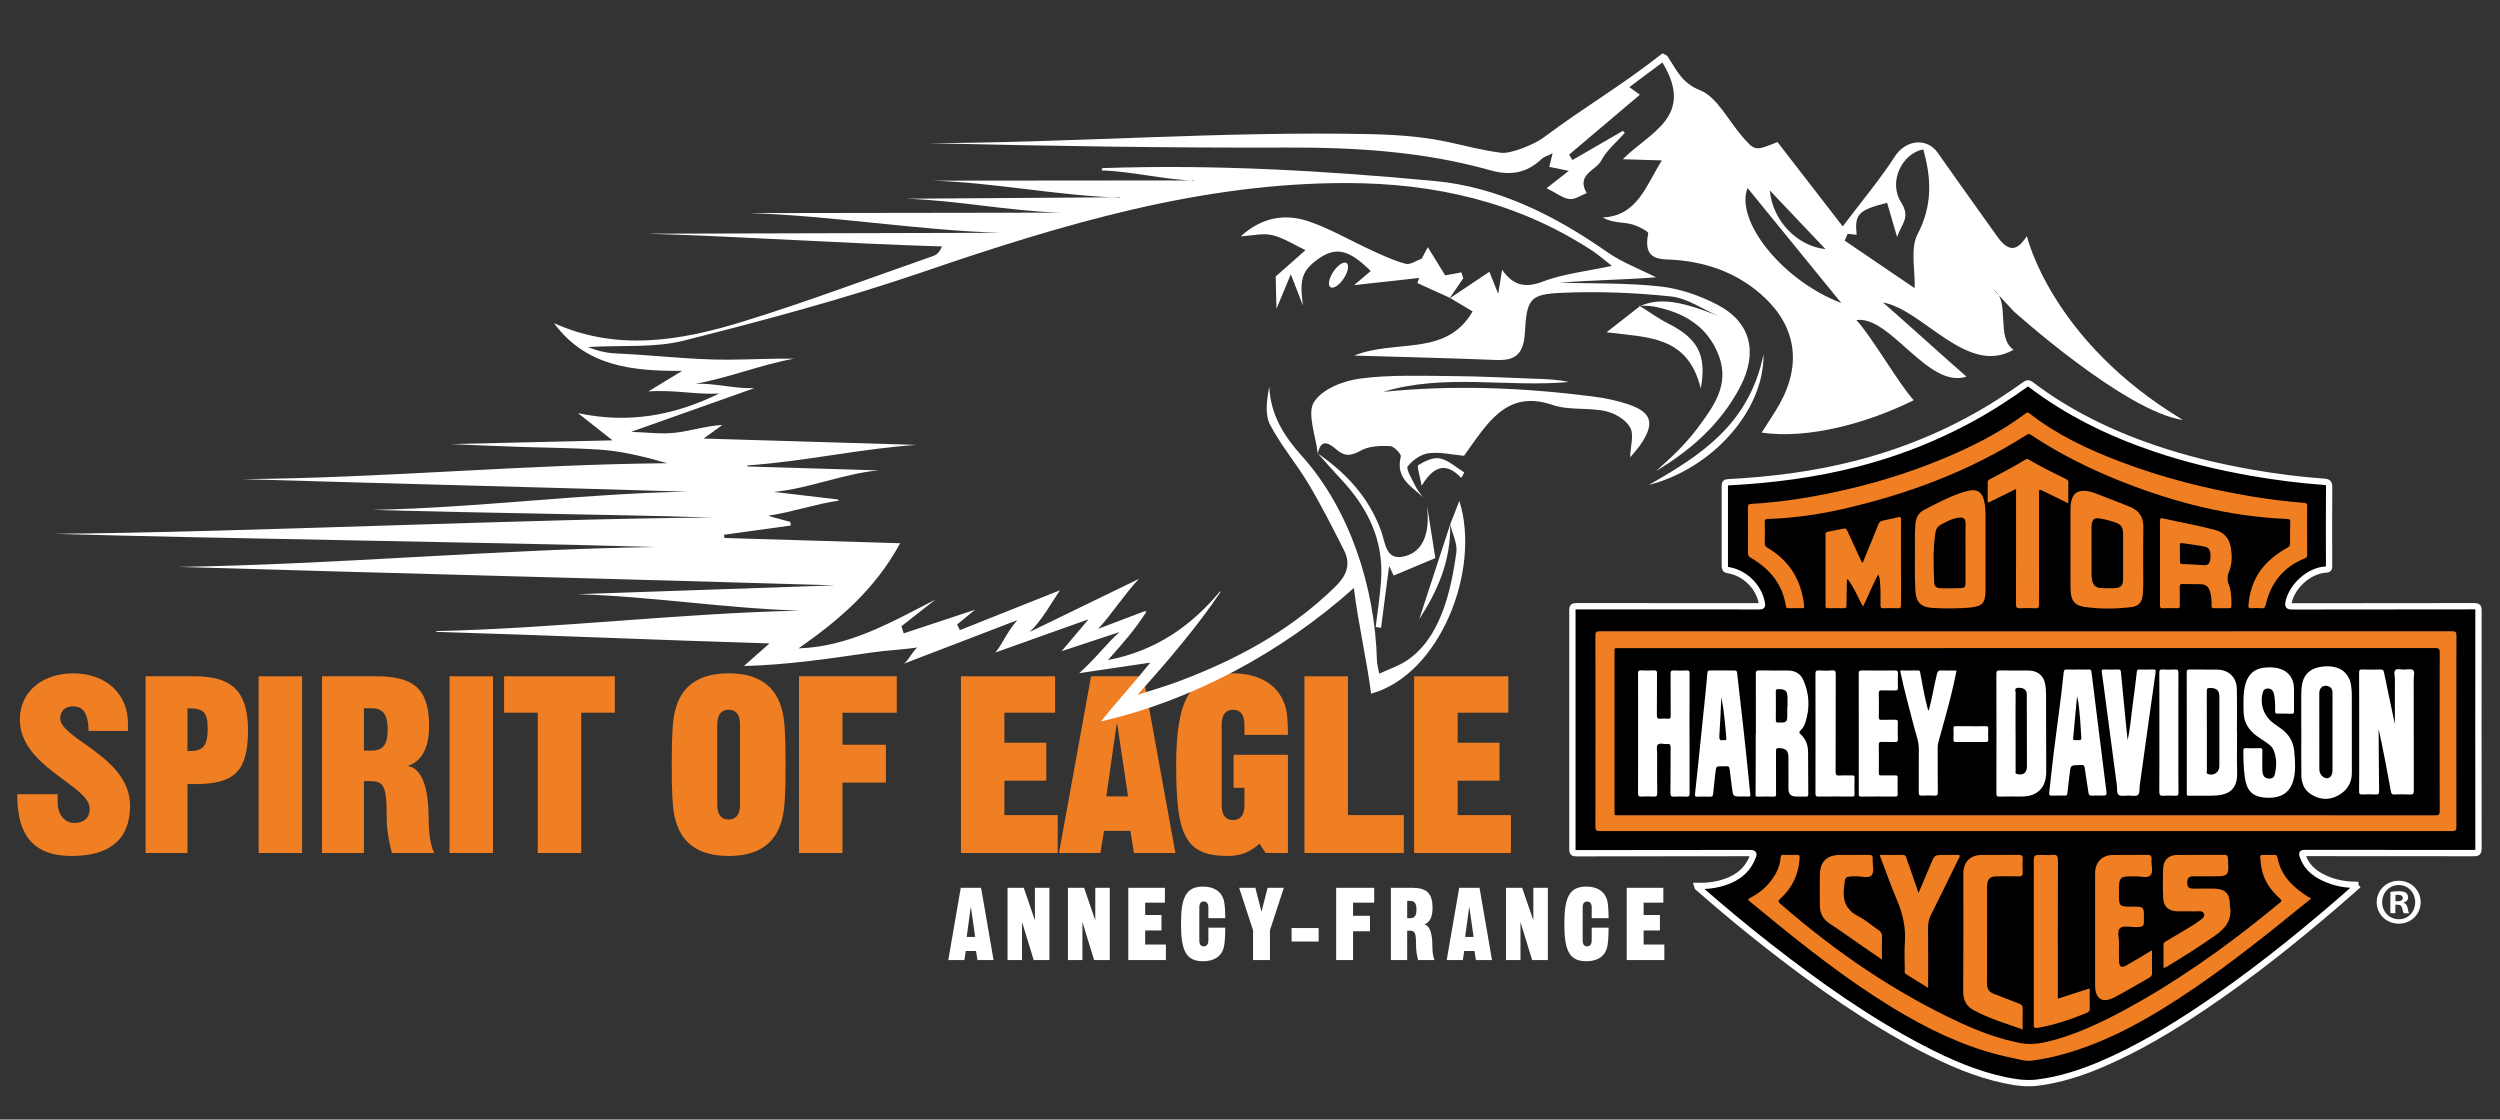 <?xml version="1.0" encoding="utf-8"?>
<!-- Generator: Adobe Illustrator 16.0.0, SVG Export Plug-In . SVG Version: 6.00 Build 0)  -->
<!DOCTYPE svg PUBLIC "-//W3C//DTD SVG 1.1//EN" "http://www.w3.org/Graphics/SVG/1.1/DTD/svg11.dtd">
<svg version="1.1" id="Calque_1" xmlns="http://www.w3.org/2000/svg" xmlns:xlink="http://www.w3.org/1999/xlink" x="0px" y="0px"
	 width="397px" height="177.778px" viewBox="0 0 397 177.778" enable-background="new 0 0 397 177.778" xml:space="preserve">
<rect x="0" y="0" width="397" height="177.778" fill="#333333" stroke="none"/>
<g>
	<g>
		<path fill="#F07E23" d="M14.08,116.072c-0.082-3.049-1.026-3.909-2.506-3.909c-1.314,0-2.013,0.859-2.013,1.875
			c0,3.362,11.092,6.097,11.092,13.915c0,5.629-3.574,7.975-9.285,7.975c-7.271,0-8.627-4.808-8.627-9.811H9.15v1.29
			c0,1.876,1.068,3.282,2.711,3.282c1.397,0,2.383-0.781,2.383-2.267c0-3.713-11.092-6.606-11.092-14.149
			c0-4.729,3.943-7.349,8.462-7.349c5.177,0,8.71,3.245,8.71,7.936v1.211H14.08z"/>
		<path fill="#F07E23" d="M23.117,135.458v-28.063h7.764c5.587,0,8.504,2.032,8.504,8.56c0,6.488-2.096,8.56-8.421,8.56h-1.191
			v10.944H23.117z M29.772,119.277c2.219,0,3.205-0.431,3.205-3.558c0-2.658-0.617-3.244-3.205-3.244V119.277z"/>
		<path fill="#F07E23" d="M41.069,135.458v-28.063h6.902v28.063H41.069z"/>
		<path fill="#F07E23" d="M51.134,135.458v-28.063h8.544c5.916,0,8.463,1.876,8.463,7.895c0,4.495-1.972,5.863-3.286,6.294v0.078
			c2.465,0.43,3.204,4.417,3.204,7.934c0,2.814,0.329,4.768,0.904,5.863h-6.737c-0.575-2.306-0.822-3.831-0.822-5.824
			c0-4.728-0.412-5.589-2.63-5.589h-0.985v11.414H51.134z M57.789,119.198h1.231c1.891,0,2.548-1.094,2.548-3.36
			c0-2.268-0.657-3.362-2.548-3.362h-1.231V119.198z"/>
		<path fill="#F07E23" d="M71.384,135.458v-28.063h6.902v28.063H71.384z"/>
		<path fill="#F07E23" d="M92.295,113.179v22.279h-6.902v-22.279h-5.34v-5.784h17.582v5.784H92.295z"/>
		<path fill="#F07E23" d="M107.124,113.179c0.986-4.533,4.19-6.254,8.586-6.254c4.396,0,7.6,1.721,8.586,6.254
			c0.328,1.446,0.451,3.948,0.451,8.247c0,4.299-0.124,6.801-0.451,8.248c-0.987,4.534-4.191,6.254-8.586,6.254
			c-4.396,0-7.601-1.72-8.586-6.254c-0.329-1.447-0.452-3.948-0.452-8.248C106.672,117.127,106.795,114.625,107.124,113.179z
			 M113.902,127.798c0,1.681,0.74,2.344,1.808,2.344c1.068,0,1.808-0.663,1.808-2.344v-12.744c0-1.681-0.74-2.344-1.808-2.344
			c-1.067,0-1.808,0.663-1.808,2.344V127.798z"/>
		<path fill="#F07E23" d="M126.883,135.458v-28.063h15.529v5.784h-8.627v5.082h6.902v6.02h-6.902v11.178H126.883z"/>
		<path fill="#F07E23" d="M152.598,135.458v-28.063h14.953v5.784h-8.052v4.769h6.655v6.02h-6.655v5.472h8.463v6.019H152.598z"/>
		<path fill="#F07E23" d="M186.653,135.458h-6.572l-0.576-3.518h-4.189l-0.575,3.518h-6.573l5.094-28.063h8.298L186.653,135.458z
			 M175.684,126.469h3.451l-1.726-11.531h-0.081L175.684,126.469z"/>
		<path fill="#F07E23" d="M194.006,127.875c0,1.682,0.739,2.347,1.807,2.347c1.069,0,1.808-0.665,1.808-2.347V125.1h-1.726v-5.237
			h8.628v15.595h-3.533l-0.986-1.485c-1.438,1.329-2.999,1.955-5.053,1.955c-6.86,0-8.175-3.44-8.175-14.502
			c0-10.592,2.382-14.501,9.037-14.501c3.698,0,7.025,1.485,8.217,5.003c0.37,1.095,0.493,2.502,0.493,4.769h-6.902v-1.642
			c0-1.681-0.739-2.344-1.808-2.344c-1.067,0-1.807,0.663-1.807,2.344V127.875z"/>
		<path fill="#F07E23" d="M207.149,135.458v-28.063h6.902v22.044h8.873v6.019H207.149z"/>
		<path fill="#F07E23" d="M224.568,135.458v-28.063h14.953v5.784h-8.052v4.769h6.655v6.02h-6.655v5.472h8.462v6.019H224.568z"/>
	</g>
	<g>
		<path fill="#FFFFFF" d="M157.779,152.454h-2.557l-0.224-1.438h-1.629l-0.224,1.438h-2.556l1.98-11.471h3.227L157.779,152.454z
			 M153.513,148.78h1.342l-0.67-4.713h-0.033L153.513,148.78z"/>
		<path fill="#FFFFFF" d="M159.999,152.454v-11.471h2.573l1.74,5.081h0.033v-5.081h2.301v11.471h-2.493l-1.821-5.943H162.3v5.943
			H159.999z"/>
		<path fill="#FFFFFF" d="M169.586,152.454v-11.471h2.572l1.741,5.081h0.032v-5.081h2.3v11.471h-2.492l-1.821-5.943h-0.032v5.943
			H169.586z"/>
		<path fill="#FFFFFF" d="M179.173,152.454v-11.471h5.815v2.364h-3.132v1.95h2.588v2.46h-2.588v2.237h3.292v2.46H179.173z"/>
		<path fill="#FFFFFF" d="M190.452,149.323c0,0.687,0.287,0.958,0.704,0.958c0.414,0,0.734-0.271,0.734-0.958v-2.013h2.684
			c-0.016,1.501-0.08,2.396-0.207,3.004c-0.352,1.661-1.726,2.332-3.308,2.332c-2.715,0-3.515-1.662-3.515-5.928
			c0-4.265,0.8-5.927,3.515-5.927c1.582,0,2.908,0.656,3.308,2.269c0.127,0.559,0.191,1.375,0.207,2.749h-2.684v-1.694
			c0-0.687-0.32-0.958-0.734-0.958c-0.417,0-0.704,0.271-0.704,0.958V149.323z"/>
		<path fill="#FFFFFF" d="M201.668,147.726v4.729h-2.684v-4.729l-2.205-6.742h2.572l0.959,3.738h0.031l0.958-3.738h2.573
			L201.668,147.726z"/>
		<path fill="#FFFFFF" d="M205.104,149.515v-2.142h4.297v2.142H205.104z"/>
		<path fill="#FFFFFF" d="M212.182,152.454v-11.471h6.039v2.364h-3.355v2.078h2.685v2.46h-2.685v4.569H212.182z"/>
		<path fill="#FFFFFF" d="M220.873,152.454v-11.471h3.324c2.3,0,3.291,0.767,3.291,3.228c0,1.837-0.768,2.396-1.279,2.572v0.032
			c0.959,0.175,1.246,1.805,1.246,3.243c0,1.15,0.128,1.949,0.352,2.396h-2.62c-0.224-0.942-0.318-1.566-0.318-2.38
			c0-1.933-0.16-2.285-1.022-2.285h-0.384v4.665H220.873z M223.462,145.809h0.479c0.735,0,0.991-0.448,0.991-1.374
			c0-0.927-0.256-1.375-0.991-1.375h-0.479V145.809z"/>
		<path fill="#FFFFFF" d="M236.93,152.454h-2.556l-0.224-1.438h-1.63l-0.224,1.438h-2.557l1.981-11.471h3.228L236.93,152.454z
			 M232.664,148.78h1.343l-0.672-4.713h-0.032L232.664,148.78z"/>
		<path fill="#FFFFFF" d="M239.15,152.454v-11.471h2.572l1.741,5.081h0.033v-5.081h2.3v11.471h-2.492l-1.821-5.943h-0.031v5.943
			H239.15z"/>
		<path fill="#FFFFFF" d="M251.326,149.323c0,0.687,0.287,0.958,0.702,0.958s0.735-0.271,0.735-0.958v-2.013h2.684
			c-0.016,1.501-0.08,2.396-0.207,3.004c-0.352,1.661-1.726,2.332-3.308,2.332c-2.716,0-3.515-1.662-3.515-5.928
			c0-4.265,0.799-5.927,3.515-5.927c1.582,0,2.907,0.656,3.308,2.269c0.127,0.559,0.191,1.375,0.207,2.749h-2.684v-1.694
			c0-0.687-0.32-0.958-0.735-0.958s-0.702,0.271-0.702,0.958V149.323z"/>
		<path fill="#FFFFFF" d="M258.323,152.454v-11.471h5.815v2.364h-3.132v1.95h2.589v2.46h-2.589v2.237h3.291v2.46H258.323z"/>
	</g>
	<g>
		<g>
			<path fill-rule="evenodd" clip-rule="evenodd" fill="#FFFFFF" d="M122.196,102.175
				C122.198,101.666,122.192,102.682,122.196,102.175c-17.655-0.527-35.249-1.309-52.902-1.836c0.006-0.276-0.042,0.153-0.038-0.121
				c19.246-0.425,38.489-2.824,57.735-3.249c0.004-0.345-0.004,0.345,0,0c-11.765-0.351-23.51-2.259-35.275-2.61
				c0.004-0.173-0.004,0.174,0,0c13.636-0.468,27.272-0.938,40.909-1.407c0.002-0.477-0.004,0.476,0,0
				c-34.76-1.039-69.497-1.889-104.255-2.927c0.004-0.12-0.006,0.117,0,0c25.207-0.396,50.413-2.765,75.62-3.159
				c0.01-0.321-0.01,0.322,0,0c-25.567-0.763-69.832-1.333-95.399-2.097c0.007-0.271-0.008,0.272,0,0
				c28.592-0.207,75.933-2.383,104.525-2.589c0.005-0.322-0.005,0.321,0,0C95.12,81.644,77.15,81.5,59.155,80.963
				c0.004-0.206-0.003,0.205,0,0c16.652-0.304,33.307-2.583,49.959-2.887c0.008-0.405-0.009,0.405,0,0
				c-23.547-0.704-47.047-1.284-70.595-1.986c0.008-0.213-0.007,0.213,0,0c22.48-0.185,44.962-2.344,67.443-2.529
				c0.037-0.469-0.036,0.47,0,0c-3.594-1.035-7.287-1.953-10.979-2.181c-3.891-0.238-7.795-0.272-11.692-0.392
				c-3.897-0.121-7.796-0.286-11.689-0.469c8.264-0.208,16.531-0.362,25.67-0.592c-2.363-1.861-3.93-3.091-5.495-4.324
				c8.023,1.721,15.361,0.376,22.458-3.127c-0.021-0.376,0.023,0.375,0,0c-3.51,0.253-7.088-0.618-11.275-0.316
				c1.777-1.082,3.13-1.905,5.364-3.266c-8.246,0.047-15.325-0.802-20.359-7.586c10.043,4.537,20.111,2.807,30.007-0.24
				c10.146-3.124,20.124-6.897,30.172-10.398c0.515-0.18,0.996-0.476,1.446-1.535c-15.576-0.465-31.129-1.558-46.706-2.023
				c0.008-0.208-0.007,0.21,0,0c18.652-0.048,37.305-0.097,55.957-0.146c0.015-0.352-0.015,0.352,0,0
				c-13.333-0.398-26.602-2.728-39.932-3.125c0.006-0.292-0.008,0.292,0,0c16.49-0.025,32.98-0.049,49.471-0.074
				c0.009-0.332-0.009,0.33,0,0c-8.209-0.245-16.382-1.966-24.588-2.211c0.003-0.162-0.004,0.162,0,0
				c11.264-0.078,22.529-0.154,33.792-0.232c0.008-0.368,0.291,0.431,0.299,0.062c-9.851-0.294-19.966-2.404-29.816-2.698
				c0.005-0.216-0.004,0.216,0,0c13.756-0.011,27.509-0.025,41.264-0.037c0.012-0.386,0.257,0.409,0.271,0.021
				c-4.809-0.144-9.851-1.469-14.66-1.612c0.024-0.522,0.079,0.163,0.104-0.361c17.639-0.617,35.255,0.404,52.83,2.048
				c9.887,0.924,18.959,5.4,27.358,11.287c2.384,1.672,5.158,2.687,7.755,4.003c0.12-0.297-0.122,0.298,0,0
				c-5.282,0.396-10.133,0.455-15.414,0.851c0.023,0.186-0.021-0.185,0,0c5.349,0.16,10.728,0.014,16.035,0.597
				c3.113,0.342,6.3,1.435,9.133,2.914c5.272,2.751,6.48,7.542,3.575,13.07c-3.143,5.986-7.924,10.075-13.344,13.333
				c0.285,0.326-0.286-0.326,0,0c2.318-2.031,4.722-4.282,6.659-6.904c2.486-3.363,5.081-6.819,3.298-11.464
				c-1.849-4.813-5.742-6.844-10.221-7.747c-0.783-0.156-1.598-0.107-2.398-0.153l0.083,0.085c2.768-1.168,5.644-1.197,12.473,1.557
				c0.119-0.295-0.118,0.294,0,0c-2.492-1.078-4.922-2.823-7.49-3.096c-5.773-0.615-11.628-0.833-17.426-0.578
				c-4.956,0.219-5.51,0.935-5.799,6.286c-0.193,3.529-1.596,4.494-4.512,4.376c-7.301-0.296-14.609-0.461-22.596-0.7
				c6.694-2.689,14.549,0.287,18.812-7.007c-1.417-0.847-2.503-1.496-3.59-2.146l-0.112,0.107c2.084-1.395,4.167-2.788,6.364-4.262
				c0.178,0.444,0.649,1.635,1.394,3.501c0.261-1.598,0.422-2.59,0.623-3.823c1.697,2.457,3.619,2.973,6.423,1.894
				c3.289-1.265,6.872-1.616,11.004-2.51c-1.284-0.998-2.186-1.804-3.175-2.449c-11.922-7.767-25.019-10.662-38.772-10.7
				c-23.342-0.067-45.49,6.601-67.555,14.152c-12.442,4.256-25.149,7.659-37.858,10.866c-4.683,1.184-9.712,0.702-15.25,1.019
				c1.806,0.719,3.206,0.975,4.64,1.032c5.82,0.245,11.648,0.992,17.475,0.979c3.541-0.007,7.082-0.218,10.611-0.157
				c-5.246,0.954-10.349,3.029-15.594,3.983c0.046,0.372-0.046-0.374,0,0c3.028-0.119,6.27,0.812,9.298,0.695
				c0.07,0.349-0.071-0.351,0,0c-6.345,2.25-12.689,4.502-19.557,6.939c2.507,0.074,4.78,0.395,7,0.141
				c2.467-0.283,4.888-1.091,7.496-1.239c-0.7,0.506-1.399,1.01-2.994,2.161c11.894,0.354,22.856,0.682,33.818,1.009
				c-0.006,0.205,0.007-0.205,0,0c-8.953,0.604-17.876,2.646-26.83,3.253c0.003,0.33-0.043-0.158-0.042,0.172
				c6.94,0.207,13.88,0.415,20.82,0.621c0.005,0.297-0.006-0.299,0,0c-5.524,0.507-11.086,2.911-16.61,3.418
				c-0.019,0.335,0.02-0.334,0,0c3.412,0.404,6.822,0.808,10.232,1.211c0.007,0.182,0.065-0.014,0.073,0.168
				c-3.604,0.521-7.499,1.864-11.102,2.384c-0.025,0.187,0.189-0.067,0.166,0.12c1.085,0.295,2.17,0.591,3.256,0.887
				c0.024,0.19,0.047,0.381,0.071,0.571c-3.537,0.488-7.073,0.979-10.609,1.466c0.021,0.17,0.042,0.339,0.063,0.512
				c9.107,0.271,18.213,0.543,27.912,0.833c-4.022,7.405-9.808,12.27-16.13,16.694c8.01-0.243,14.761-4.169,21.72-7.738
				c-1.798,1.411-3.597,2.821-5.395,4.232c0.122,0.375,0.245,0.75,0.367,1.126c3.772-1.25,7.545-2.5,11.335-3.755
				c-0.89,0.733-1.867,1.537-2.845,2.339c0.143,0.303,0.284,0.605,0.424,0.905c5.298-2.11,10.596-4.22,15.892-6.33
				c0.121,0.125-0.122-0.127,0,0c-1.289,1.913-2.926,4.881-4.81,6.62c0.16,0.343-0.16-0.341,0,0
				c5.599-2.719,11.2-5.442,17.347-8.427c-2.48,2.653-4.312,5.63-6.453,7.922c0.103,0.229-0.102-0.229,0,0
				c2.484-0.941,4.97-1.884,7.454-2.826c0.159,0.177,0.022-0.031,0.182,0.145c-1.974,3.043-3.633,4.858-6.087,7.648
				c7.522-1.458,13.119-5.296,17.837-10.951c0.269,0.333-0.259-0.156,0.01,0.179c-3.537,5.264-8.186,10.777-13.164,16.293
				c2.419-0.781,4.339-1.323,6.214-2.02c9.195-3.417,17.819-7.96,25.152-15.107c1.754-1.71,2.616-3.503,1.426-5.851
				c-1.804-3.561-3.609-7.134-5.642-10.543c-1.917-3.218-4.377-6.075-6.104-9.399c-0.829-1.6-0.521-3.906-0.113-6.019
				c0.193,4.615,2.488,8.016,5.178,11.011c7.635,8.501,11.609,20.879,11.916,32.478c0.013,0.487,0.16,0.966,0.357,2.09
				c1.557-0.723,3.03-1.204,4.308-2.038c5.294-3.457,7.073-10.761,7.945-17.229c0.19-1.404-0.628-2.963-0.983-4.451l0.006,0.006
				c0.533-1.366,1.062-2.731,1.451-3.724c3.47,10.883-3.038,27.598-14.016,30.608c-0.552-4.681-2.091-11.347-2.729-16.783
				c-11.457,10.273-25.817,17.927-40.174,21.185c2.126-2.662,5.628-6.551,7.848-9.33c-4.257,0.629-7.47,1.105-11.295,1.672
				c2.554-2.252,4.33-4.698,6.404-6.526c-0.099-0.207,0.099,0.206,0,0c-2.737,0.903-5.472,1.807-9.199,3.037
				c1.781-2.108,2.814-3.331,4.277-5.064c-5.367,1.912-10.083,3.593-14.801,5.274c-0.14-0.236,0.141,0.234,0,0
				c1.107-1.255,1.792-3.212,3.499-5.141c-6.535,2.509-12.264,4.708-17.992,6.908c-0.09-0.219,0.092,0.218,0,0
				c0.795-0.636,1.319-1.927,2.117-2.563c-0.046-0.305,0.048,0.307,0,0c-2.473,0.364-4.88,0.443-7.354,0.806
				c-6.658,0.972-13.516,1.98-20.186,2.131"/>
			<path fill-rule="evenodd" clip-rule="evenodd" fill="#FFFFFF" d="M338.68,63.484 M319.766,49.422l-3.124-3.372
				c2.609,1.758,0.261,7.571,3.103,9.485c-7.324,4.268-14.358-6.377-20.726-7.503c3.256,2.828,10.066,9.005,13.255,11.772
				c-6.099,2.021-12.087-9.749-17.476-8.973c2.352,2.498,6.907,10.384,9.103,12.718c-7.208,3.594-16.71,6.242-24.146,5.149
				c1.106-1.762,2.045-3.117,2.854-4.557c3.429-6.103,2.658-12.075-2.263-16.764c-4.009-3.821-8.814-5.624-14.098-6.089
				c-2.411-0.212-5.445,0.366-4.508-4.251c0.057-0.279-1.793-1.259-2.836-1.481c-1.353-0.289-2.785-0.144-4.412-1.018
				c5.574-0.253,6.906-5.124,9.413-9.067c-2.013-0.06-3.835-0.114-6.204-0.185c4.196-4.271,11.547-6.69,6.286-15.372
				c-1.803,1.345-3.374,2.518-5.248,3.918c0.677,0.49,1.084,0.785,1.671,1.21c-3.775,3.197-7.506,6.354-11.234,9.511
				c0.175,0.287,0.349,0.573,0.525,0.862c2.671-1.549,5.345-3.095,8.02-4.641c0.101,0.105,0.2,0.211,0.303,0.318
				c-1.277,1.45-2.847,2.716-3.745,4.402c-0.869,1.629-4.034,2.196-2.315,5.173c-0.913,0.345-1.869,1.051-2.732,0.94
				c-1.077-0.137-2.079-0.945-3.633-1.725c1.298-1.012,2.198-1.713,3.528-2.752c-1.341-0.273-2.222-0.452-3.105-0.632
				c0.148-0.596,0.286-1.158,0.537-2.163c-0.798,0.407-1.361,0.547-1.748,0.911c-2.446,2.293-5,2.681-8.205,1.779
				c-10.592-2.985-21.431-3.634-32.374-3.594c-18.916,0.071-37.831-0.257-56.744-0.691c23.331-0.097,46.701-1.928,70.02-1.442
				c11.842,0.247,13.934,2.021,20.847,2.96c1.594,0.216,5.384-1.394,6.661-2.344c7.1-5.292,12.089-8.034,19-13.447
				c0.393,0.225,0.656,0.285,0.775,0.46c1.417,2.104,2.253,4.261,5.152,5.39c2.69,1.047,4.484,4.767,6.682,7.304
				c2.068,2.387,2.074,2.382,5.639,0.935c3.15,4.071,6.524,8.433,10.36,13.394c3.072-4.072,5.896-7.423,8.281-11.107
				c1.697-2.622,5.054-3.1,6.842-0.544c4.256,6.087,7.033,9.876,9.436,13.288c2.34,3.325,3.739,1.249,4.688-0.089
				c0,0,3.817,16.612,24.787,29.194C337.446,65.375,319.766,49.422,319.766,49.422z M304.052,45.767
				c0.086-2.896-0.714-6.314,0.442-8.536c2.411-4.625,2.227-8.887,0.918-13.513c-3.387,0.661-5.566,5.154-3.538,8.373
				c1.579,2.508,0.103,3.39-0.617,5.541c-0.65-2.227-1.118-3.834-1.585-5.429c-4.587,1.165-5.175,1.803-4.839,5.086
				c-0.459-0.052-0.939-0.107-1.42-0.162c-0.159,0.361-0.317,0.724-0.476,1.085C296.77,40.818,300.601,43.421,304.052,45.767z
				 M292.402,48.125c-4.977-6.107-9.996-12.265-14.89-18.27C275.486,35.004,282.979,44.526,292.402,48.125z M281.044,30.239
				c0.426,4.79,4.335,8.851,8.843,9.322C286.991,36.507,284.114,33.475,281.044,30.239z"/>
			<path fill-rule="evenodd" clip-rule="evenodd" fill="#FFFFFF" d="M230.268,47.311c-1.731-0.787-3.463-1.574-5.194-2.362
				c0.096-0.271,0.194-0.543,0.291-0.813c-3.456,0.38-6.912,0.764-10.345,1.145c0.647-0.547,1.654-1.398,2.646-2.239
				c-3.473-3.46-5.581-3.93-8.453-1.834c-2.511,1.83-2.863,3.289-2.303,7.303c-0.562-1.44-1.124-2.881-1.932-4.95
				c-0.78,1.875-1.393,3.35-2.277,5.478c-0.058-2.406-0.102-4.224-0.123-5.134c1.84-1.625,3.288-2.901,4.733-4.176
				c-1.747-0.824-3.437-1.939-5.264-2.383c-1.49-0.362-3.148,0.079-5.006,0.179c3.319-3.028,7.001-3.633,10.711-2.395
				c3.459,1.156,6.694,3.088,10.05,4.617c1.775,0.809,3.562,1.654,5.416,2.145c0.745,0.198,1.697-0.519,2.554-0.82
				c0.32-0.609,0.639-1.219,0.958-1.826c0.918,1.485,1.833,2.97,2.767,4.479c0.604-0.112,1.591-0.292,2.577-0.472
				c0.099,0.311,0.195,0.624,0.292,0.935c-0.731,1.076-1.465,2.151-2.204,3.229C230.155,47.417,230.268,47.311,230.268,47.311z"/>
			<g>
				<path fill="#FFFFFF" d="M261.842,77.011c10.086-2.63,18.312-11.782,18.202-20.744C277.746,67.512,269.903,72.378,261.842,77.011
					z"/>
				<path fill="#FFFFFF" d="M222.783,88.396c-2.758,0.541-2.793-2.257-3.475-4.118c-1.978-5.402-5.611-9.196-10.014-12.246
					c1.196,1.334,2.369,2.696,3.597,4c4.182,4.444,6.889,9.599,6.421,16.215c-0.175,2.448-0.561,4.878-0.853,7.316
					c0.285,0.047,0.568,0.095,0.851,0.145c0.396-3.042,0.794-6.081,1.28-9.817c0.592,1.225,0.838,1.734,0.729,1.508
					c1.988-0.836,3.883-1.628,6.611-2.773c-0.369-2.351-0.833-5.295-1.296-8.242c0.033,0.746,0.111,1.492,0.089,2.234
					C226.644,85.529,225.533,87.859,222.783,88.396z"/>
				<path fill="#FFFFFF" d="M225.218,73.865c-0.249,0.154,0.281,1.803,0.543,3.265c2.104-3.481,4.092-3.545,6.289-1.239
					c0.162-0.287,0.323-0.575,0.482-0.861c-1.276-0.783-2.482-1.935-3.852-2.233C227.609,72.563,226.253,73.224,225.218,73.865z"/>
				<path fill="#FFFFFF" d="M258.568,64.204c-1.841-0.623-3.777-1.007-5.698-1.252c-11.05-1.409-22.124-1.858-33.237-0.719
					c9.729-2.963,19.667-0.685,29.494-1.572c-1.828-0.413-3.658-0.461-5.485-0.523c-4.33-0.146-8.658-0.396-12.989-0.417
					c-4.904-0.024-9.854-0.243-14.701,0.401c-2.625,0.351-6.011,1.64-7.315,3.764c-1.098,1.783,0.322,5.389,0.627,8.188
					c0.505-2.722,2.031-1.489,2.972-0.678c1.393,1.193,2.384,0.96,3.886,0.141c1.329-0.724,3.066-0.76,4.61-0.704
					c0.619,0.023,1.808,1.264,1.712,1.66c-0.872,3.555,1.74,4.708,3.5,6.46c-0.403-0.591-0.878-1.139-1.191-1.783
					c-0.501-1.04-1.517-2.707-1.21-3.107c0.787-1.027,2.141-1.952,3.346-2.092c1.865-0.22,3.798,0.245,5.59,0.411
					c3.62-4.978,6.663-10.616,14.032-8.087c2.641,0.907,5.674,0.393,8.44,0.991c1.45,0.314,3.184,1.308,3.916,2.589
					c0.639,1.115,0.049,3.062-0.002,4.747c0.521-0.626,1.093-1.22,1.565-1.9C262.83,67.271,262.365,65.488,258.568,64.204z"/>
			</g>
			<path fill-rule="evenodd" clip-rule="evenodd" fill="#FFFFFF" d="M260.312,48.533c1.527,0.954,3,2.037,4.593,2.84
				c4.726,2.383,6.159,5.027,5.175,10.319c-2.069-8.521-8.596-8.074-14.961-8.929c2.019-1.569,3.659-2.845,5.286-4.133
				C260.396,48.618,260.312,48.533,260.312,48.533z"/>
			<path fill-rule="evenodd" clip-rule="evenodd" fill="#FFFFFF" d="M230.286,83.264c0.145,5.878-2.11,10.764-4.912,15.058
				c1.574-4.812,3.247-9.93,4.918-15.049C230.292,83.27,230.286,83.264,230.286,83.264z"/>
		</g>
		
			<ellipse transform="matrix(0.832 0.555 -0.555 0.832 60.109 -110.629)" fill="#FFFFFF" cx="212.429" cy="43.777" rx="0.987" ry="2.303"/>
	</g>
	<g>
		<g>
			<path fill="#FFFFFF" d="M380.94,139.863c1.947,0,3.461,1.512,3.461,3.398c0,1.927-1.514,3.419-3.481,3.419
				c-1.947,0-3.501-1.492-3.501-3.419c0-1.886,1.554-3.398,3.501-3.398H380.94z M380.899,140.548c-1.492,0-2.611,1.221-2.611,2.713
				c0,1.513,1.119,2.715,2.652,2.715c1.493,0.02,2.591-1.202,2.591-2.715c0-1.492-1.098-2.713-2.611-2.713H380.899z
				 M380.382,145.021h-0.789v-3.376c0.312-0.063,0.747-0.125,1.307-0.125c0.643,0,0.933,0.104,1.181,0.271
				c0.188,0.144,0.331,0.415,0.331,0.725c0,0.393-0.29,0.685-0.704,0.809v0.041c0.331,0.103,0.518,0.373,0.622,0.829
				c0.104,0.518,0.165,0.726,0.249,0.828h-0.851c-0.104-0.124-0.165-0.413-0.27-0.807c-0.062-0.373-0.269-0.54-0.703-0.54h-0.373
				V145.021z M380.401,143.116h0.373c0.435,0,0.788-0.145,0.788-0.499c0-0.309-0.228-0.516-0.726-0.516
				c-0.207,0-0.352,0.02-0.436,0.04V143.116z"/>
		</g>
		<path stroke="#FFFFFF" stroke-miterlimit="10" d="M374.524,140.523c-1.214,1.062-2.324,2.047-3.45,3.014
			c-6.77,5.823-13.746,11.381-21.16,16.367c-5.18,3.483-10.52,6.684-16.277,9.13c-3.247,1.38-6.589,2.453-10.108,2.887
			c-1.738,0.212-3.439-0.029-5.131-0.382c-4.642-0.973-8.94-2.862-13.118-5.036c-8.636-4.499-16.54-10.107-24.202-16.08
			c-3.837-2.991-7.573-6.108-11.24-9.307c-0.124-0.108-0.292-0.181-0.353-0.424c1.221,0.018,2.414-0.067,3.58-0.366
			c2.27-0.578,4.137-1.69,5.129-3.934c0.407-0.919,0.398-0.925-0.613-0.925c-9.085,0.006-18.17,0.006-27.255,0.027
			c-0.507,0.002-0.629-0.117-0.627-0.625c0.015-12.668,0.015-25.337,0-38.007c0-0.476,0.109-0.596,0.592-0.594
			c9.639,0.017,19.281,0.012,28.922,0.012c0.666,0,0.667,0,0.534-0.667c-0.512-2.527-2.729-4.665-5.322-5.075
			c-0.457-0.073-0.522-0.262-0.521-0.663c0.012-4.236,0.012-8.473-0.002-12.709c-0.002-0.426,0.087-0.563,0.544-0.584
			c6.898-0.359,13.723-1.228,20.424-2.955c8.188-2.11,15.861-5.408,22.971-9.993c1.288-0.827,2.541-1.706,3.792-2.586
			c0.31-0.218,0.511-0.249,0.832-0.004c5.913,4.502,12.499,7.711,19.508,10.107c5.113,1.746,10.349,3.007,15.665,3.934
			c3.793,0.661,7.611,1.146,11.452,1.426c0.569,0.038,0.787,0.169,0.781,0.819c-0.037,4.179-0.024,8.357-0.01,12.534
			c0.002,0.417-0.065,0.563-0.54,0.588c-2.638,0.143-5.399,2.641-5.908,5.27c-0.086,0.447,0.021,0.572,0.495,0.572
			c9.679-0.017,19.358-0.008,29.038-0.027c0.535,0,0.639,0.152,0.639,0.655c-0.015,12.611-0.016,25.224,0.003,37.834
			c0.001,0.589-0.147,0.719-0.725,0.717c-8.892-0.021-17.785-0.016-26.678-0.016c-0.672,0-0.684,0.006-0.441,0.655
			c0.716,1.92,2.262,2.924,4.061,3.625C371.273,140.313,372.818,140.531,374.524,140.523"/>
		<path fill="#F07E23" d="M321.748,100.256c22.54,0,45.077,0.003,67.616-0.012c0.563,0,0.721,0.113,0.719,0.705
			c-0.02,10.12-0.019,20.238-0.004,30.359c0.002,0.517-0.119,0.663-0.652,0.663c-45.134-0.015-90.27-0.015-135.403-0.002
			c-0.516,0.001-0.676-0.119-0.674-0.659c0.017-10.139,0.017-20.279-0.002-30.416c-0.001-0.546,0.166-0.647,0.671-0.647
			C276.596,100.258,299.173,100.256,321.748,100.256 M321.933,129.46c21.596,0,43.193-0.001,64.792,0.013
			c0.537,0,0.7-0.103,0.7-0.677c-0.021-8.394-0.022-16.787,0-25.18c0.003-0.609-0.177-0.708-0.731-0.708
			c-43.177,0.016-86.353,0.014-129.526,0.016c-0.863,0-0.781-0.112-0.781,0.752c-0.002,8.337-0.002,16.673,0,25.009
			c0.001,0.889-0.088,0.775,0.755,0.775C278.736,129.461,300.334,129.46,321.933,129.46"/>
		<path fill="#F07E23" d="M366.374,84.265c0,1.286-0.009,2.569,0.007,3.853c0.003,0.314-0.089,0.437-0.4,0.561
			c-3.322,1.332-5.332,3.806-6.163,7.25c-0.116,0.485-0.212,0.727-0.766,0.663c-0.53-0.062-1.072-0.032-1.608-0.006
			c-0.334,0.015-0.42-0.095-0.396-0.426c0.203-2.786,1.22-5.192,3.287-7.117c0.874-0.814,1.848-1.495,2.896-2.057
			c0.306-0.166,0.438-0.346,0.433-0.707c-0.013-1.13,0.002-2.262,0.031-3.392c0.009-0.336-0.068-0.458-0.438-0.473
			c-9.267-0.372-18.103-2.649-26.673-6.078c-4.936-1.973-9.666-4.347-14.096-7.291c-0.25-0.167-0.41-0.153-0.654,0.003
			c-9.093,5.8-19.034,9.497-29.507,11.853c-3.816,0.857-7.686,1.377-11.602,1.511c-0.367,0.012-0.49,0.103-0.482,0.486
			c0.025,1.109,0.027,2.223-0.001,3.334c-0.009,0.376,0.117,0.566,0.442,0.757c3.505,2.064,5.38,5.166,5.812,9.186
			c0.036,0.357-0.063,0.417-0.381,0.409c-0.689-0.019-1.381-0.021-2.069,0.003c-0.296,0.01-0.41-0.099-0.453-0.374
			c-0.553-3.477-2.57-5.898-5.54-7.615c-0.339-0.195-0.478-0.397-0.474-0.801c0.017-2.416,0.012-4.83-0.01-7.246
			c-0.004-0.399,0.121-0.51,0.513-0.532c4.271-0.243,8.49-0.869,12.676-1.738c5.856-1.217,11.574-2.903,17.117-5.159
			c4.852-1.975,9.527-4.285,13.745-7.436c0.213-0.16,0.376-0.269,0.646-0.056c4.346,3.433,9.303,5.731,14.434,7.687
			c6.762,2.575,13.748,4.327,20.879,5.52c2.758,0.46,5.534,0.8,8.323,1.02c0.406,0.031,0.488,0.176,0.481,0.556
			C366.36,81.698,366.374,82.98,366.374,84.265"/>
		<path fill="#F07E23" d="M367.018,142.681c-1.812,1.464-3.546,2.88-5.293,4.279c-5.763,4.604-11.622,9.076-17.895,12.975
			c-4.464,2.776-9.1,5.203-14.112,6.848c-2.332,0.765-4.708,1.355-7.143,1.651c-0.977,0.118-1.936-0.21-2.889-0.403
			c-6.049-1.211-11.617-3.653-16.938-6.707c-7.199-4.133-13.779-9.144-20.215-14.35c-1.563-1.266-3.103-2.561-4.666-3.828
			c-0.311-0.253-0.342-0.361,0.056-0.562c1.692-0.864,3.049-2.1,4.008-3.755c0.476-0.825,0.766-1.712,0.834-2.661
			c0.023-0.323,0.116-0.424,0.438-0.416c0.708,0.023,1.419,0.03,2.127-0.003c0.4-0.015,0.477,0.138,0.456,0.498
			c-0.149,2.574-1.167,4.74-3.075,6.461c-0.42,0.38-0.319,0.527,0.035,0.833c8.666,7.546,18.05,14.006,28.501,18.849
			c3.06,1.418,6.208,2.582,9.535,3.24c1.981,0.392,3.851-0.029,5.71-0.562c3.694-1.06,7.155-2.688,10.533-4.496
			c8.407-4.5,16.141-9.987,23.521-15.993c0.505-0.411,0.984-0.856,1.508-1.242c0.333-0.248,0.28-0.381,0.003-0.631
			c-1.34-1.219-2.4-2.625-2.839-4.428c-0.165-0.673-0.221-1.358-0.283-2.045c-0.029-0.33,0.044-0.491,0.426-0.474
			c0.611,0.03,1.227,0.017,1.839,0.005c0.24-0.005,0.388,0.038,0.438,0.317c0.535,2.956,2.488,4.821,4.895,6.334
			C366.66,142.496,366.799,142.562,367.018,142.681"/>
		<g>
			<path fill="#FFFFFF" d="M365.455,123.071c0.015,1.27,0.434,2.386,1.564,3.084C365.889,125.458,365.471,124.341,365.455,123.071z"
				/>
			<path fill="#FFFFFF" d="M373.474,122.712c0,1.063-0.325,1.932-0.927,2.624C373.149,124.644,373.475,123.775,373.474,122.712z"/>
			<path fill="#FFFFFF" d="M366.573,106.753c-0.54,0.486-0.878,1.16-1.019,2.016c-0.076,0.463-0.105,0.928-0.109,1.397
				c0.004-0.47,0.033-0.934,0.11-1.397C365.696,107.914,366.033,107.239,366.573,106.753z"/>
			<path fill="#FFFFFF" d="M373.367,108.925c-0.17-1.205-0.753-2.121-1.657-2.631C372.614,106.805,373.196,107.721,373.367,108.925z
				"/>
			<path fill="#FFFFFF" d="M373.448,109.749c-0.018-0.276-0.043-0.549-0.081-0.823c-0.171-1.205-0.753-2.121-1.657-2.631
				c-0.303-0.171-0.639-0.294-1.01-0.372c-0.831-0.171-1.679-0.148-2.511,0.039c-0.377,0.084-0.716,0.207-1.013,0.367
				c-0.225,0.12-0.426,0.262-0.604,0.425c-0.54,0.486-0.877,1.16-1.018,2.016c-0.077,0.463-0.106,0.928-0.11,1.397
				c0,0.03-0.003,0.06-0.003,0.089c0.002,1.025,0.001,2.05,0.001,3.074c0,1.025,0,2.051,0,3.076h0.005
				c0,1.111-0.005,2.222-0.006,3.332c-0.002,1.113,0,2.223,0.013,3.333c0.016,1.27,0.434,2.386,1.564,3.084
				c1.348,0.833,2.779,0.966,4.2,0.209c0.532-0.282,0.977-0.625,1.327-1.028c0.602-0.692,0.927-1.561,0.927-2.624
				c0-4.138,0.004-8.275-0.005-12.413C373.469,110.116,373.459,109.932,373.448,109.749z M370.404,110.293
				c-0.01,2.011-0.004,4.022-0.004,6.036c0,1.777,0,3.552,0,5.328c0,0.082,0,0.165,0,0.247c0,0.135,0.002,0.27-0.001,0.404
				c-0.017,0.774-0.297,1.214-0.809,1.275c-0.536,0.063-1.119-0.457-1.251-1.133c-0.029-0.148-0.029-0.304-0.029-0.457
				c-0.005-3.891-0.011-7.78-0.008-11.669c0,0,0-0.001,0-0.002c0-0.081,0-0.164,0-0.245c0.001-0.909,0.689-1.407,1.479-1.086
				c0.471,0.19,0.625,0.565,0.623,1.056c0,0.082,0,0.163,0,0.245C370.404,110.292,370.404,110.292,370.404,110.293z"/>
			<path fill="#FFFFFF" d="M300.911,106.469c-1.743,0.017-3.487,0.027-5.23-0.005c-0.458-0.009-0.521,0.143-0.517,0.547
				c0.016,3.142,0.009,6.284,0.009,9.428c0,3.198,0,6.398-0.002,9.597c0,0.258-0.042,0.465,0.358,0.462
				c1.82-0.023,3.642-0.017,5.461-0.006c0.275,0.002,0.364-0.082,0.359-0.358c-0.016-0.881-0.016-1.763,0-2.645
				c0.005-0.275-0.079-0.366-0.358-0.359c-0.747,0.015-1.495-0.008-2.241,0.01c-0.291,0.007-0.399-0.066-0.396-0.378
				c0.015-1.513,0.018-3.028-0.001-4.54c-0.005-0.341,0.116-0.413,0.427-0.404c0.71,0.021,1.418-0.006,2.126,0.013
				c0.325,0.01,0.485-0.043,0.473-0.429c-0.029-0.9-0.025-1.802-0.001-2.703c0.009-0.349-0.13-0.41-0.437-0.404
				c-0.709,0.02-1.418-0.018-2.126,0.017c-0.396,0.02-0.469-0.125-0.462-0.484c0.021-1.226,0.033-2.453-0.006-3.678
				c-0.013-0.457,0.146-0.539,0.553-0.521c0.688,0.032,1.38-0.007,2.068,0.015c0.319,0.011,0.434-0.076,0.424-0.412
				c-0.025-0.766-0.031-1.534,0.001-2.299C301.408,106.543,301.273,106.464,300.911,106.469z"/>
			<path fill="#FFFFFF" d="M308.316,106.464c-0.459-0.027-0.619,0.139-0.726,0.561c-0.488,1.926-0.761,3.9-1.307,5.822
				c-0.141-0.11-0.155-0.263-0.195-0.412c-0.467-1.815-0.809-3.655-1.14-5.499c-0.046-0.243-0.035-0.483-0.415-0.472
				c-0.918,0.025-1.835,0.009-2.776,0.009c0.015,0.113,0.021,0.187,0.036,0.257c0.609,2.939,1.432,5.823,2.166,8.731
				c0.295,1.159,0.761,2.281,0.75,3.514c-0.019,2.28,0.011,4.56-0.012,6.837c-0.005,0.437,0.113,0.557,0.54,0.533
				c0.65-0.039,1.304-0.042,1.953,0.001c0.441,0.027,0.536-0.115,0.533-0.54c-0.025-2.337-0.012-4.673-0.021-7.01
				c-0.002-0.348,0.036-0.683,0.131-1.017c0.366-1.304,0.731-2.612,1.089-3.918c0.669-2.429,1.296-4.866,1.774-7.386
				C309.882,106.477,309.096,106.512,308.316,106.464z"/>
			<path fill="#FFFFFF" d="M333.24,115.676c-0.372-2.979-0.755-5.959-1.11-8.942c-0.044-0.363-0.173-0.432-0.496-0.416
				c-0.554,0.024-1.109,0.006-1.667,0.006c-0.574,0-1.15,0.018-1.723-0.006c-0.348-0.016-0.493,0.062-0.531,0.455
				c-0.452,4.493-1.121,8.958-1.664,13.442c-0.228,1.881-0.409,3.767-0.629,5.649c-0.045,0.383,0.065,0.497,0.451,0.481
				c0.669-0.03,1.34-0.021,2.01-0.003c0.297,0.008,0.392-0.097,0.421-0.388c0.1-1.01,0.237-2.013,0.351-3.022
				c0.158-1.434,0.154-1.435,1.618-1.435c0.075,0,0.154,0.01,0.229-0.001c0.398-0.066,0.514,0.124,0.563,0.502
				c0.173,1.289,0.395,2.57,0.581,3.856c0.05,0.366,0.183,0.526,0.582,0.494c0.476-0.043,0.958-0.012,1.436-0.012
				c0.938,0,0.916,0.004,0.8-0.92C334.046,122.169,333.646,118.924,333.24,115.676z M330.16,117.536
				c-1.115-0.055-0.992,0.232-0.882-0.944c0.183-1.975,0.366-3.949,0.561-6.059c0.316,1.297,0.373,2.498,0.483,3.689
				c0.087,0.969,0.113,1.944,0.187,2.917C330.531,117.425,330.484,117.551,330.16,117.536z"/>
			<path fill="#FFFFFF" d="M324.848,109.081c-0.178-1.722-1.159-2.607-2.876-2.607c-1.457,0-2.913,0.027-4.369-0.011
				c-0.502-0.013-0.582,0.152-0.579,0.61c0.019,3.142,0.012,6.283,0.012,9.426c0,3.162,0.004,6.324-0.01,9.485
				c-0.002,0.386,0.067,0.527,0.491,0.517c1.187-0.032,2.375-0.008,3.562-0.014c2.466-0.009,3.865-1.419,3.861-3.901
				c-0.005-4.101-0.015-8.199-0.028-12.301C324.911,109.883,324.888,109.48,324.848,109.081z M320.256,122.908
				c-0.292-0.085-0.176-0.306-0.176-0.468c-0.01-2.125-0.006-4.25-0.006-6.375h-0.006c0-2.01-0.011-4.019,0.015-6.029
				c0.004-0.272-0.275-0.734,0.326-0.803c0.733-0.085,1.306,0.21,1.423,0.759c0.03,0.147,0.023,0.305,0.023,0.458
				c0.009,3.751,0.018,7.503,0.022,11.255C321.879,122.744,321.258,123.194,320.256,122.908z"/>
			<path fill="#FFFFFF" d="M315.293,115.316c-0.782,0.029-1.567,0.008-2.352,0.008s-1.568,0.006-2.353-0.003
				c-0.241-0.003-0.392,0.014-0.379,0.325c0.024,0.612,0.02,1.225,0.002,1.836c-0.009,0.286,0.107,0.351,0.371,0.349
				c1.587-0.01,3.176-0.013,4.765,0.002c0.31,0.002,0.393-0.109,0.384-0.4c-0.018-0.554-0.024-1.11,0.002-1.666
				C315.752,115.424,315.66,115.302,315.293,115.316z"/>
			<path fill="#FFFFFF" d="M294.15,123.138c-0.671,0.017-1.345-0.035-2.011,0.018c-0.543,0.043-0.645-0.151-0.643-0.656
				c0.02-5.134,0.006-10.267,0.021-15.399c0.001-0.467-0.056-0.686-0.604-0.639c-0.686,0.06-1.38,0.051-2.066,0.002
				c-0.486-0.034-0.552,0.161-0.552,0.583c0.016,3.122,0.011,6.244,0.011,9.365c0,3.198,0.004,6.397-0.009,9.594
				c-0.001,0.355,0.064,0.496,0.463,0.492c1.782-0.024,3.563-0.017,5.344-0.006c0.274,0.002,0.411-0.034,0.402-0.363
				c-0.025-0.88-0.02-1.763-0.002-2.643C294.512,123.205,294.42,123.13,294.15,123.138z"/>
			<path fill="#FFFFFF" d="M268.302,106.952c0.001-0.365-0.075-0.505-0.468-0.483c-0.668,0.033-1.342,0.039-2.012-0.002
				c-0.439-0.026-0.539,0.115-0.534,0.541c0.021,2.223,0.003,4.446,0.018,6.668c0.001,0.343-0.074,0.486-0.441,0.455
				c-0.378-0.034-0.769-0.039-1.147,0.001c-0.476,0.047-0.613-0.113-0.607-0.598c0.026-2.204,0.002-4.407,0.021-6.61
				c0.003-0.383-0.104-0.483-0.476-0.468c-0.669,0.029-1.343,0.041-2.011-0.003c-0.452-0.029-0.529,0.133-0.526,0.546
				c0.019,3.162,0.01,6.324,0.01,9.485c0,3.144,0.014,6.287-0.013,9.43c-0.002,0.491,0.139,0.617,0.606,0.585
				c0.61-0.043,1.229-0.042,1.838,0c0.465,0.031,0.616-0.089,0.608-0.584c-0.031-2.068-0.017-4.137-0.013-6.208
				c0.001-0.494-0.162-1.15,0.087-1.441c0.294-0.342,0.972-0.062,1.479-0.121c0.428-0.05,0.579,0.069,0.573,0.542
				c-0.026,2.414,0.005,4.828-0.025,7.243c-0.006,0.501,0.145,0.609,0.605,0.579c0.63-0.041,1.268-0.039,1.896,0
				c0.43,0.027,0.537-0.097,0.535-0.53c-0.018-3.89-0.011-7.781-0.011-11.669C268.294,111.858,268.287,109.403,268.302,106.952z"/>
			<path fill="#FFFFFF" d="M277.711,123.81c-0.563-5.657-1.204-11.304-1.857-16.951c-0.032-0.288-0.119-0.39-0.416-0.387
				c-1.305,0.014-2.606,0.011-3.908,0.002c-0.265-0.003-0.365,0.076-0.389,0.349c-0.101,1.202-0.221,2.401-0.344,3.601
				c-0.365,3.582-0.735,7.16-1.104,10.74c-0.171,1.635-0.332,3.274-0.521,4.91c-0.041,0.369,0.062,0.459,0.418,0.443
				c0.631-0.03,1.266-0.033,1.895,0c0.39,0.02,0.532-0.102,0.567-0.496c0.101-1.143,0.244-2.283,0.373-3.424
				c0.102-0.909,0.104-0.908,1.038-0.908c0.229,0,0.462,0.023,0.688-0.007c0.346-0.046,0.471,0.093,0.508,0.426
				c0.111,0.99,0.261,1.972,0.378,2.961c0.165,1.417,0.157,1.418,1.555,1.417c0.325,0,0.652-0.015,0.976,0.007
				c0.309,0.02,0.438-0.039,0.386-0.4C277.847,125.336,277.787,124.57,277.711,123.81z M273.658,117.528
				c-0.496,0.081-0.67-0.056-0.629-0.627c0.145-2.061,0.218-4.125,0.317-6.189c0.433,2.132,0.61,4.319,0.797,6.505
				C274.185,117.687,273.859,117.496,273.658,117.528z"/>
			<path fill="#FFFFFF" d="M286.655,114.853c0.786-2.347,0.707-4.674-0.319-6.926c-0.452-0.993-1.335-1.445-2.422-1.451
				c-1.516-0.009-3.029,0.022-4.543-0.013c-0.483-0.012-0.548,0.162-0.545,0.581c0.017,3.161,0.009,6.324,0.009,9.486h-0.026
				c0,1.169,0.002,2.338,0,3.508c-0.006,1.992-0.015,3.987-0.021,5.98c0,0.233-0.09,0.501,0.337,0.488
				c0.86-0.028,1.725-0.014,2.586-0.004c0.248,0.002,0.342-0.082,0.328-0.332c-0.015-0.325-0.003-0.652-0.003-0.978
				c0-1.974,0.01-3.948-0.008-5.922c-0.003-0.381,0.099-0.49,0.479-0.476c1.103,0.044,1.492,0.407,1.496,1.503
				c0.009,1.648,0.003,3.297,0.003,4.946c0.002,0.837,0.356,1.216,1.206,1.25c0.517,0.019,1.036-0.012,1.553,0.01
				c0.294,0.013,0.391-0.069,0.389-0.378c-0.018-2.223-0.005-4.448-0.029-6.671c-0.01-1.112-0.348-2.116-1.217-2.871
				c-0.262-0.229-0.196-0.368,0.009-0.58C286.238,115.673,286.51,115.289,286.655,114.853z M283.861,112.205
				c-0.014,0-0.028,0-0.044,0c0,0.575,0.027,1.15-0.006,1.722c-0.035,0.626-0.251,0.807-0.861,0.813
				c-0.173,0.002-0.348-0.014-0.517,0.004c-0.309,0.033-0.438-0.056-0.434-0.399c0.017-1.514,0.015-3.026,0-4.538
				c-0.004-0.319,0.116-0.373,0.403-0.373c1.166,0,1.45,0.272,1.458,1.451C283.863,111.326,283.861,111.767,283.861,112.205z"/>
			<path fill="#FFFFFF" d="M362.242,115.716c-0.407-0.287-0.81-0.579-1.212-0.871c-1.554-1.137-2.203-3.028-1.698-4.886
				c0.118-0.437,0.389-0.632,0.833-0.625c0.563,0.012,0.886,0.376,1.006,1.186c0.116,0.798,0.146,1.604,0.119,2.408
				c-0.008,0.292,0.066,0.405,0.38,0.398c0.746-0.016,1.494-0.006,2.24,0.021c0.31,0.01,0.394-0.096,0.385-0.393
				c-0.02-0.631-0.006-1.264-0.006-1.896h-0.004c0-0.613,0.017-1.227-0.004-1.84c-0.053-1.6-0.954-2.703-2.496-3.094
				c-0.641-0.162-1.289-0.162-1.94-0.127c-1.715,0.094-2.818,0.98-3.267,2.629c-0.397,1.465-0.316,2.961-0.292,4.453
				c0.024,1.597,0.768,2.815,2.022,3.745c0.506,0.376,1.043,0.71,1.562,1.068c0.477,0.329,0.954,0.677,1.177,1.228
				c0.514,1.268,0.496,2.578,0.182,3.888c-0.116,0.482-0.468,0.667-0.953,0.629c-0.666-0.05-0.995-0.45-1.015-1.345
				c-0.022-1.014-0.012-2.031,0.005-3.044c0.004-0.3-0.045-0.456-0.401-0.442c-0.747,0.025-1.494,0.021-2.241,0.002
				c-0.307-0.01-0.386,0.095-0.384,0.391c0.006,1.419,0.037,2.835,0.238,4.242c0.265,1.869,0.969,2.786,2.414,3.102
				c0.732,0.161,1.474,0.19,2.226,0.092c1.637-0.217,2.624-1.147,3.057-2.698c0.425-1.525,0.291-3.074,0.15-4.621
				C364.188,117.79,363.489,116.596,362.242,115.716z"/>
			<path fill="#FFFFFF" d="M341.968,106.318c-0.745,0.021-1.493,0.013-2.24,0.003c-0.256-0.004-0.365,0.062-0.398,0.342
				c-0.179,1.56-0.367,3.117-0.581,4.671c-0.287,2.073-0.429,4.167-0.884,6.197c-0.084-0.817-0.173-1.636-0.254-2.456
				c-0.275-2.799-0.551-5.599-0.816-8.4c-0.025-0.269-0.12-0.36-0.39-0.355c-0.766,0.012-1.533,0.021-2.298-0.002
				c-0.357-0.012-0.388,0.107-0.339,0.432c0.222,1.514,0.414,3.032,0.612,4.55c0.593,4.476,1.179,8.954,1.781,13.428
				c0.071,0.524-0.065,1.248,0.305,1.514c0.358,0.257,1.028,0.088,1.562,0.09c0.495,0,1.145,0.167,1.449-0.082
				c0.37-0.3,0.237-0.996,0.312-1.521c0.567-3.998,1.117-7.997,1.674-11.994c0.28-2.007,0.562-4.017,0.854-6.023
				C342.358,106.413,342.287,106.308,341.968,106.318z"/>
			<path fill="#FFFFFF" d="M383.2,106.418c-0.301-0.249-0.946-0.095-1.439-0.088c-0.474,0.009-1.089-0.208-1.382,0.087
				c-0.292,0.297-0.069,0.91-0.07,1.384c-0.007,2.394-0.003,4.787-0.003,7.188c-0.582-2.75-1.171-5.474-1.722-8.207
				c-0.083-0.409-0.251-0.471-0.606-0.462c-0.939,0.018-1.88,0.03-2.816-0.005c-0.428-0.017-0.537,0.091-0.535,0.528
				c0.021,4.12,0.013,8.239,0.013,12.359c0,2.146,0.014,4.292-0.014,6.438c-0.004,0.444,0.119,0.547,0.54,0.523
				c0.688-0.036,1.379-0.033,2.068-0.001c0.425,0.019,0.581-0.065,0.572-0.547c-0.047-3.084-0.056-6.168-0.077-9.255
				c-0.002-0.192,0-0.382,0-0.574c0.728,3.299,1.352,6.602,1.953,9.909c0.065,0.354,0.167,0.481,0.538,0.468
				c0.823-0.028,1.649-0.043,2.471,0.005c0.505,0.029,0.626-0.112,0.624-0.62c-0.021-5.901-0.011-11.803-0.018-17.705
				C383.296,107.351,383.518,106.68,383.2,106.418z"/>
			<path fill="#FFFFFF" d="M355.245,116.452c-0.009,0-0.016,0-0.022,0c0-2.355,0.041-4.714-0.015-7.068
				c-0.047-1.849-1.287-3.015-3.125-3.049c-1.438-0.025-2.877,0.013-4.311-0.022c-0.451-0.013-0.524,0.131-0.521,0.542
				c0.016,3.352,0.011,6.705,0.011,10.059c0,2.988-0.001,5.977,0,8.965c0,0.236-0.085,0.492,0.339,0.483
				c1.418-0.026,2.84,0.044,4.253-0.033c2.059-0.111,3.473-0.991,3.403-3.612C355.199,120.631,355.245,118.54,355.245,116.452z
				 M352.435,121.693c0,0.957-0.971,1.589-1.849,1.206c-0.245-0.108-0.132-0.333-0.133-0.502c-0.007-2.106-0.005-4.211-0.005-6.319
				c0-2.104,0.01-4.21-0.008-6.315c-0.004-0.396,0.097-0.521,0.505-0.516c1.108,0.018,1.493,0.373,1.493,1.476
				C352.438,114.38,352.438,118.037,352.435,121.693z"/>
			<path fill="#FFFFFF" d="M345.927,120.779c-0.003-4.637-0.014-9.274,0.005-13.911c0.001-0.466-0.137-0.577-0.572-0.551
				c-0.63,0.035-1.267,0.038-1.896-0.002c-0.445-0.027-0.569,0.101-0.567,0.559c0.022,3.142,0.012,6.284,0.012,9.427
				s0.016,6.285-0.014,9.427c-0.006,0.55,0.164,0.67,0.665,0.637c0.61-0.042,1.227-0.038,1.839,0
				c0.42,0.025,0.554-0.081,0.546-0.527C345.911,124.152,345.928,122.465,345.927,120.779z"/>
			<path fill="#FFFFFF" d="M370.4,116.329c0-2.013-0.006-4.024,0.004-6.036c0-0.001,0-0.001,0-0.002
				c-0.009,1.93-0.004,3.859-0.004,5.791C370.4,116.165,370.4,116.246,370.4,116.329z"/>
			<path fill="#FFFFFF" d="M370.7,105.923c-0.831-0.172-1.679-0.148-2.511,0.039C369.021,105.774,369.869,105.752,370.7,105.923z"/>
		</g>
		<g>
			<path fill="#F07E23" d="M328.792,87.088c0-2.049,0-4.097,0-6.146c-0.001-0.577,0.046-1.15,0.228-1.7
				c0.289-0.867,0.899-1.291,1.817-1.295c0.623-0.004,1.221,0.133,1.793,0.35c1.875,0.713,3.747,1.435,5.607,2.184
				c1.477,0.594,2.164,1.673,2.131,3.308c-0.059,3.024-0.013,6.051-0.019,9.077c-0.002,0.496-0.026,0.995-0.068,1.489
				c-0.104,1.242-0.621,1.913-1.842,2.056c-2.458,0.286-4.935,0.322-7.387-0.025c-1.622-0.229-2.222-1.046-2.248-2.806
				c-0.032-2.163-0.006-4.327-0.006-6.492C328.795,87.088,328.793,87.088,328.792,87.088 M337.149,88.391h0.003
				c0-1.225,0.007-2.45-0.002-3.674c-0.006-0.717-0.225-1.351-0.942-1.631c-0.962-0.375-1.959-0.653-2.984-0.771
				c-0.651-0.076-0.914,0.161-1.037,0.799c-0.042,0.224-0.058,0.456-0.058,0.683c-0.002,2.412-0.002,4.823,0.01,7.234
				c0,0.381,0.032,0.767,0.102,1.142c0.139,0.755,0.564,1.151,1.322,1.199c0.725,0.044,1.455,0.067,2.18,0.028
				c1.111-0.062,1.403-0.402,1.406-1.505C337.152,90.727,337.149,89.559,337.149,88.391"/>
			<path fill="#F07E23" d="M315.305,87.609c0,2.011,0.006,4.021-0.003,6.033c-0.009,2.153-0.462,2.669-2.605,2.851
				c-1.91,0.162-3.83,0.149-5.742,0.05c-1.965-0.103-2.687-0.884-2.799-2.844c-0.15-2.641-0.035-5.284-0.068-7.927
				c-0.009-0.841-0.005-1.685,0.072-2.524c0.087-0.977,0.464-1.801,1.354-2.264c2.051-1.066,4.097-2.149,6.31-2.856
				c0.345-0.111,0.704-0.187,1.061-0.246c1.038-0.171,1.762,0.261,2.085,1.258c0.272,0.846,0.325,1.728,0.331,2.61
				C315.313,83.702,315.305,85.656,315.305,87.609 M312.126,87.834c0-1.492-0.034-2.987,0.011-4.479
				c0.036-1.145-0.396-1.302-1.427-1.097c-0.87,0.174-1.644,0.605-2.426,1.007c-0.537,0.276-0.835,0.684-0.929,1.284
				c-0.419,2.665-0.317,5.34-0.2,8.016c0.023,0.572,0.387,0.843,1.026,0.855c1.015,0.014,2.028,0.007,3.043-0.021
				c0.796-0.02,0.897-0.133,0.9-0.916C312.13,90.936,312.126,89.385,312.126,87.834"/>
			<path fill="#F07E23" d="M295.714,89.368c0.208-0.142,0.228-0.342,0.298-0.514c0.762-1.856,1.532-3.708,2.272-5.574
				c0.138-0.347,0.333-0.523,0.681-0.596c0.841-0.178,1.681-0.365,2.519-0.564c0.311-0.074,0.399,0.019,0.394,0.332
				c-0.017,0.939-0.006,1.877-0.006,2.817c0,3.582-0.007,7.164,0.01,10.746c0.002,0.431-0.08,0.605-0.554,0.577
				c-0.745-0.044-1.495-0.034-2.241-0.001c-0.395,0.016-0.472-0.128-0.467-0.49c0.019-1.283,0.032-2.567-0.089-3.847
				c-0.032-0.324-0.076-0.638-0.259-1.036c-0.946,1.687-1.575,3.425-2.434,5.112c-0.814-1.49-1.41-3.044-2.432-4.376
				c-0.189,0.193-0.125,0.395-0.127,0.575c-0.026,1.207-0.05,2.412-0.055,3.621c-0.002,0.301-0.06,0.447-0.409,0.438
				c-0.843-0.025-1.687-0.02-2.528-0.003c-0.291,0.006-0.396-0.066-0.396-0.378c0.01-3.775,0.01-7.55,0-11.323
				c-0.002-0.293,0.104-0.395,0.373-0.442c0.846-0.153,1.691-0.318,2.532-0.499c0.32-0.069,0.437,0.092,0.551,0.341
				c0.689,1.513,1.39,3.023,2.088,4.532C295.521,89.001,295.617,89.177,295.714,89.368"/>
			<path fill="#F07E23" d="M328.449,79.928c-1.361-0.668-2.628-1.291-3.894-1.91c-0.757-0.37-0.757-0.37-0.757,0.443
				c0,5.825-0.008,11.647,0.012,17.471c0.002,0.523-0.125,0.692-0.656,0.66c-0.783-0.048-1.572-0.043-2.355-0.001
				c-0.508,0.027-0.666-0.102-0.664-0.644c0.023-5.862,0.014-11.723,0.014-17.585v-0.709c-0.981,0.48-1.887,0.922-2.788,1.365
				c-0.464,0.229-0.928,0.454-1.385,0.693c-0.244,0.128-0.345,0.094-0.341-0.199c0.01-0.994,0.02-1.991,0.013-2.986
				c-0.002-0.248,0.154-0.323,0.325-0.414c1.91-1.009,3.833-1.999,5.67-3.138c0.193-0.119,0.334-0.097,0.521,0.013
				c1.911,1.128,3.903,2.106,5.899,3.073c0.237,0.116,0.402,0.227,0.396,0.543C328.436,77.674,328.449,78.747,328.449,79.928"/>
			<path fill="#F07E23" d="M343.009,89.426c0-2.224,0.007-4.447-0.007-6.669c-0.003-0.368,0.068-0.526,0.474-0.435
				c2.741,0.627,5.515,1.095,8.234,1.824c1.516,0.405,2.291,1.333,2.547,2.817c0.206,1.19,0.198,2.362-0.171,3.519
				c-0.053,0.162-0.114,0.326-0.19,0.479c-0.181,0.364-0.207,1.249-0.056,1.608c0.507,1.195,0.542,2.456,0.502,3.725
				c-0.009,0.226-0.102,0.291-0.316,0.289c-0.822-0.01-1.647-0.015-2.473,0.001c-0.284,0.007-0.356-0.104-0.353-0.369
				c0.014-0.729-0.024-1.456-0.216-2.164c-0.244-0.904-0.661-1.256-1.584-1.28c-0.939-0.025-1.88-0.001-2.816-0.029
				c-0.364-0.01-0.452,0.123-0.445,0.463c0.02,0.979-0.008,1.956,0.016,2.932c0.008,0.353-0.088,0.464-0.447,0.451
				c-0.747-0.028-1.495-0.031-2.242,0.002c-0.4,0.017-0.466-0.141-0.463-0.495C343.017,93.872,343.009,91.649,343.009,89.426
				 M348.349,89.654V89.65c0.514,0.03,1.029,0.05,1.543,0.088c0.68,0.05,0.947-0.145,1.09-0.803
				c0.079-0.362,0.048-0.716,0.017-1.081c-0.051-0.595-0.315-0.923-0.918-1.05c-1.18-0.25-2.374-0.376-3.562-0.558
				c-0.286-0.045-0.363,0.074-0.357,0.344c0.02,0.859,0.027,1.72,0.019,2.579c-0.003,0.297,0.096,0.399,0.395,0.402
				C347.165,89.577,347.756,89.623,348.349,89.654"/>
		</g>
		<g>
			<path fill="#F07E23" d="M341.736,150.9c0,1.336-0.014,2.484,0.01,3.632c0.008,0.37-0.151,0.561-0.449,0.728
				c-1.844,1.04-3.653,2.148-5.532,3.12c-1.928,0.998-3.059,0.25-3.061-1.927c-0.008-5.926-0.006-11.851,0-17.775
				c0.002-1.759,1.081-2.882,2.825-2.908c1.809-0.028,3.618,0.018,5.426-0.021c0.605-0.013,0.768,0.208,0.709,0.755
				c-0.089,0.856,0.367,1.942-0.195,2.511c-0.483,0.488-1.544,0.136-2.348,0.141c-2.629,0.016-2.629,0.005-2.629,2.658
				c0,2.16,0,2.16,2.195,2.16c1.77,0,1.77,0,1.77,1.818c0,1.422,0,1.415-1.415,1.425c-0.806,0.006-1.864-0.257-2.349,0.148
				c-0.571,0.477-0.157,1.575-0.19,2.403c-0.037,0.964-0.032,1.934,0,2.899c0.029,0.858,0.398,1.075,1.142,0.653
				C338.967,152.569,340.265,151.775,341.736,150.9"/>
			<path fill="#F07E23" d="M321.196,163.474c-2.692-0.933-5.31-1.741-7.732-3.026c-1.158-0.614-1.717-1.577-1.707-2.97
				c0.046-6.236,0.019-12.472,0.021-18.707c0.001-1.889,1.055-2.987,2.917-3.005c1.934-0.02,3.868,0.02,5.801-0.02
				c0.604-0.011,0.746,0.198,0.712,0.75c-0.044,0.652-0.053,1.312,0.002,1.962c0.051,0.613-0.212,0.729-0.754,0.712
				c-1.123-0.036-2.246-0.022-3.367-0.009c-1.087,0.017-1.534,0.458-1.535,1.542c-0.008,5.175,0.008,10.351-0.014,15.528
				c-0.003,0.846,0.368,1.325,1.13,1.611c1.313,0.487,2.604,1.028,3.919,1.51c0.442,0.162,0.64,0.373,0.62,0.872
				C321.169,161.249,321.196,162.278,321.196,163.474"/>
			<path fill="#F07E23" d="M331.842,156.955c0,1.127-0.026,2.156,0.014,3.181c0.015,0.445-0.211,0.587-0.55,0.729
				c-2.478,1.033-5.01,1.875-7.661,2.348c-0.577,0.104-0.74-0.067-0.685-0.601c0.016-0.154,0.002-0.31,0.002-0.466
				c0-8.39,0-16.779,0-25.167c0-1.215,0.002-1.215,1.261-1.215c0.561-0.001,1.13,0.057,1.681-0.014c0.784-0.1,0.9,0.247,0.897,0.937
				c-0.024,6.923-0.016,13.846-0.016,20.77v1.129C328.494,158.035,330.13,157.506,331.842,156.955"/>
			<path fill="#F07E23" d="M343.566,153.725c0-1.291,0.001-2.494-0.001-3.699c-0.001-0.394,0.319-0.499,0.581-0.654
				c1.31-0.784,2.621-1.562,3.927-2.35c0.373-0.226,0.748-0.457,1.083-0.731c0.391-0.32,1.055-0.594,0.833-1.202
				c-0.201-0.547-0.864-0.352-1.343-0.363c-0.966-0.021-1.935,0.011-2.898-0.011c-1.38-0.033-2.185-0.746-2.238-2.111
				c-0.064-1.588-0.063-3.181,0.001-4.77c0.05-1.239,0.889-2.047,2.102-2.061c2.526-0.035,5.052-0.004,7.576-0.019
				c0.427-0.004,0.58,0.107,0.606,0.567c0.175,2.839,0.188,2.838-2.637,2.838c-0.872,0-1.747,0.018-2.62-0.003
				c-0.687-0.017-1.187,0.024-1.21,0.963c-0.023,1.008,0.531,1.014,1.244,1c1.028-0.023,2.059-0.025,3.087-0.002
				c1.687,0.036,2.433,0.813,2.439,2.496c0,0.062-0.01,0.126,0.001,0.186c0.423,2.164-0.604,3.556-2.311,4.744
				c-2.531,1.765-5.122,3.43-7.772,5.006C343.918,153.611,343.799,153.637,343.566,153.725"/>
			<path fill="#F07E23" d="M304.669,141.806c0.72-1.706,1.329-3.152,1.941-4.597c0.613-1.448,0.616-1.447,2.186-1.447h2.334
				c0.178,0.34-0.082,0.55-0.191,0.777c-1.42,2.908-2.84,5.816-4.285,8.711c-0.328,0.656-0.488,1.31-0.48,2.054
				c0.031,3.117,0.014,6.234,0.014,9.574c-1.264-0.783-2.412-1.487-3.549-2.209c-0.285-0.183-0.157-0.515-0.159-0.78
				c-0.013-1.403-0.091-2.813,0.011-4.209c0.176-2.356-0.317-4.542-1.234-6.703c-0.995-2.338-1.832-4.744-2.771-7.213
				c1.284,0,2.466,0.022,3.64-0.012c0.548-0.014,0.567,0.378,0.684,0.713C303.399,138.151,303.985,139.839,304.669,141.806"/>
			<path fill="#F07E23" d="M298.853,152.383c-1.323-0.909-2.473-1.694-3.618-2.486c-1.54-1.063-3.048-2.175-4.622-3.18
				c-1.12-0.713-1.616-1.687-1.622-2.96c-0.009-1.622-0.03-3.244,0.004-4.867c0.049-2.101,1.13-3.126,3.233-3.128
				c1.496-0.002,2.996,0.023,4.491-0.013c0.54-0.011,0.708,0.157,0.674,0.686c-0.055,0.866,0.271,1.991-0.159,2.535
				c-0.458,0.582-1.631,0.167-2.491,0.183c-1.883,0.031-1.725,0.026-1.925,1.895c-0.226,2.12,0.436,3.52,2.346,4.49
				c1.101,0.559,2.041,1.425,3.079,2.115c0.432,0.286,0.646,0.591,0.624,1.135C298.822,149.904,298.853,151.026,298.853,152.383"/>
		</g>
	</g>
</g>
</svg>
